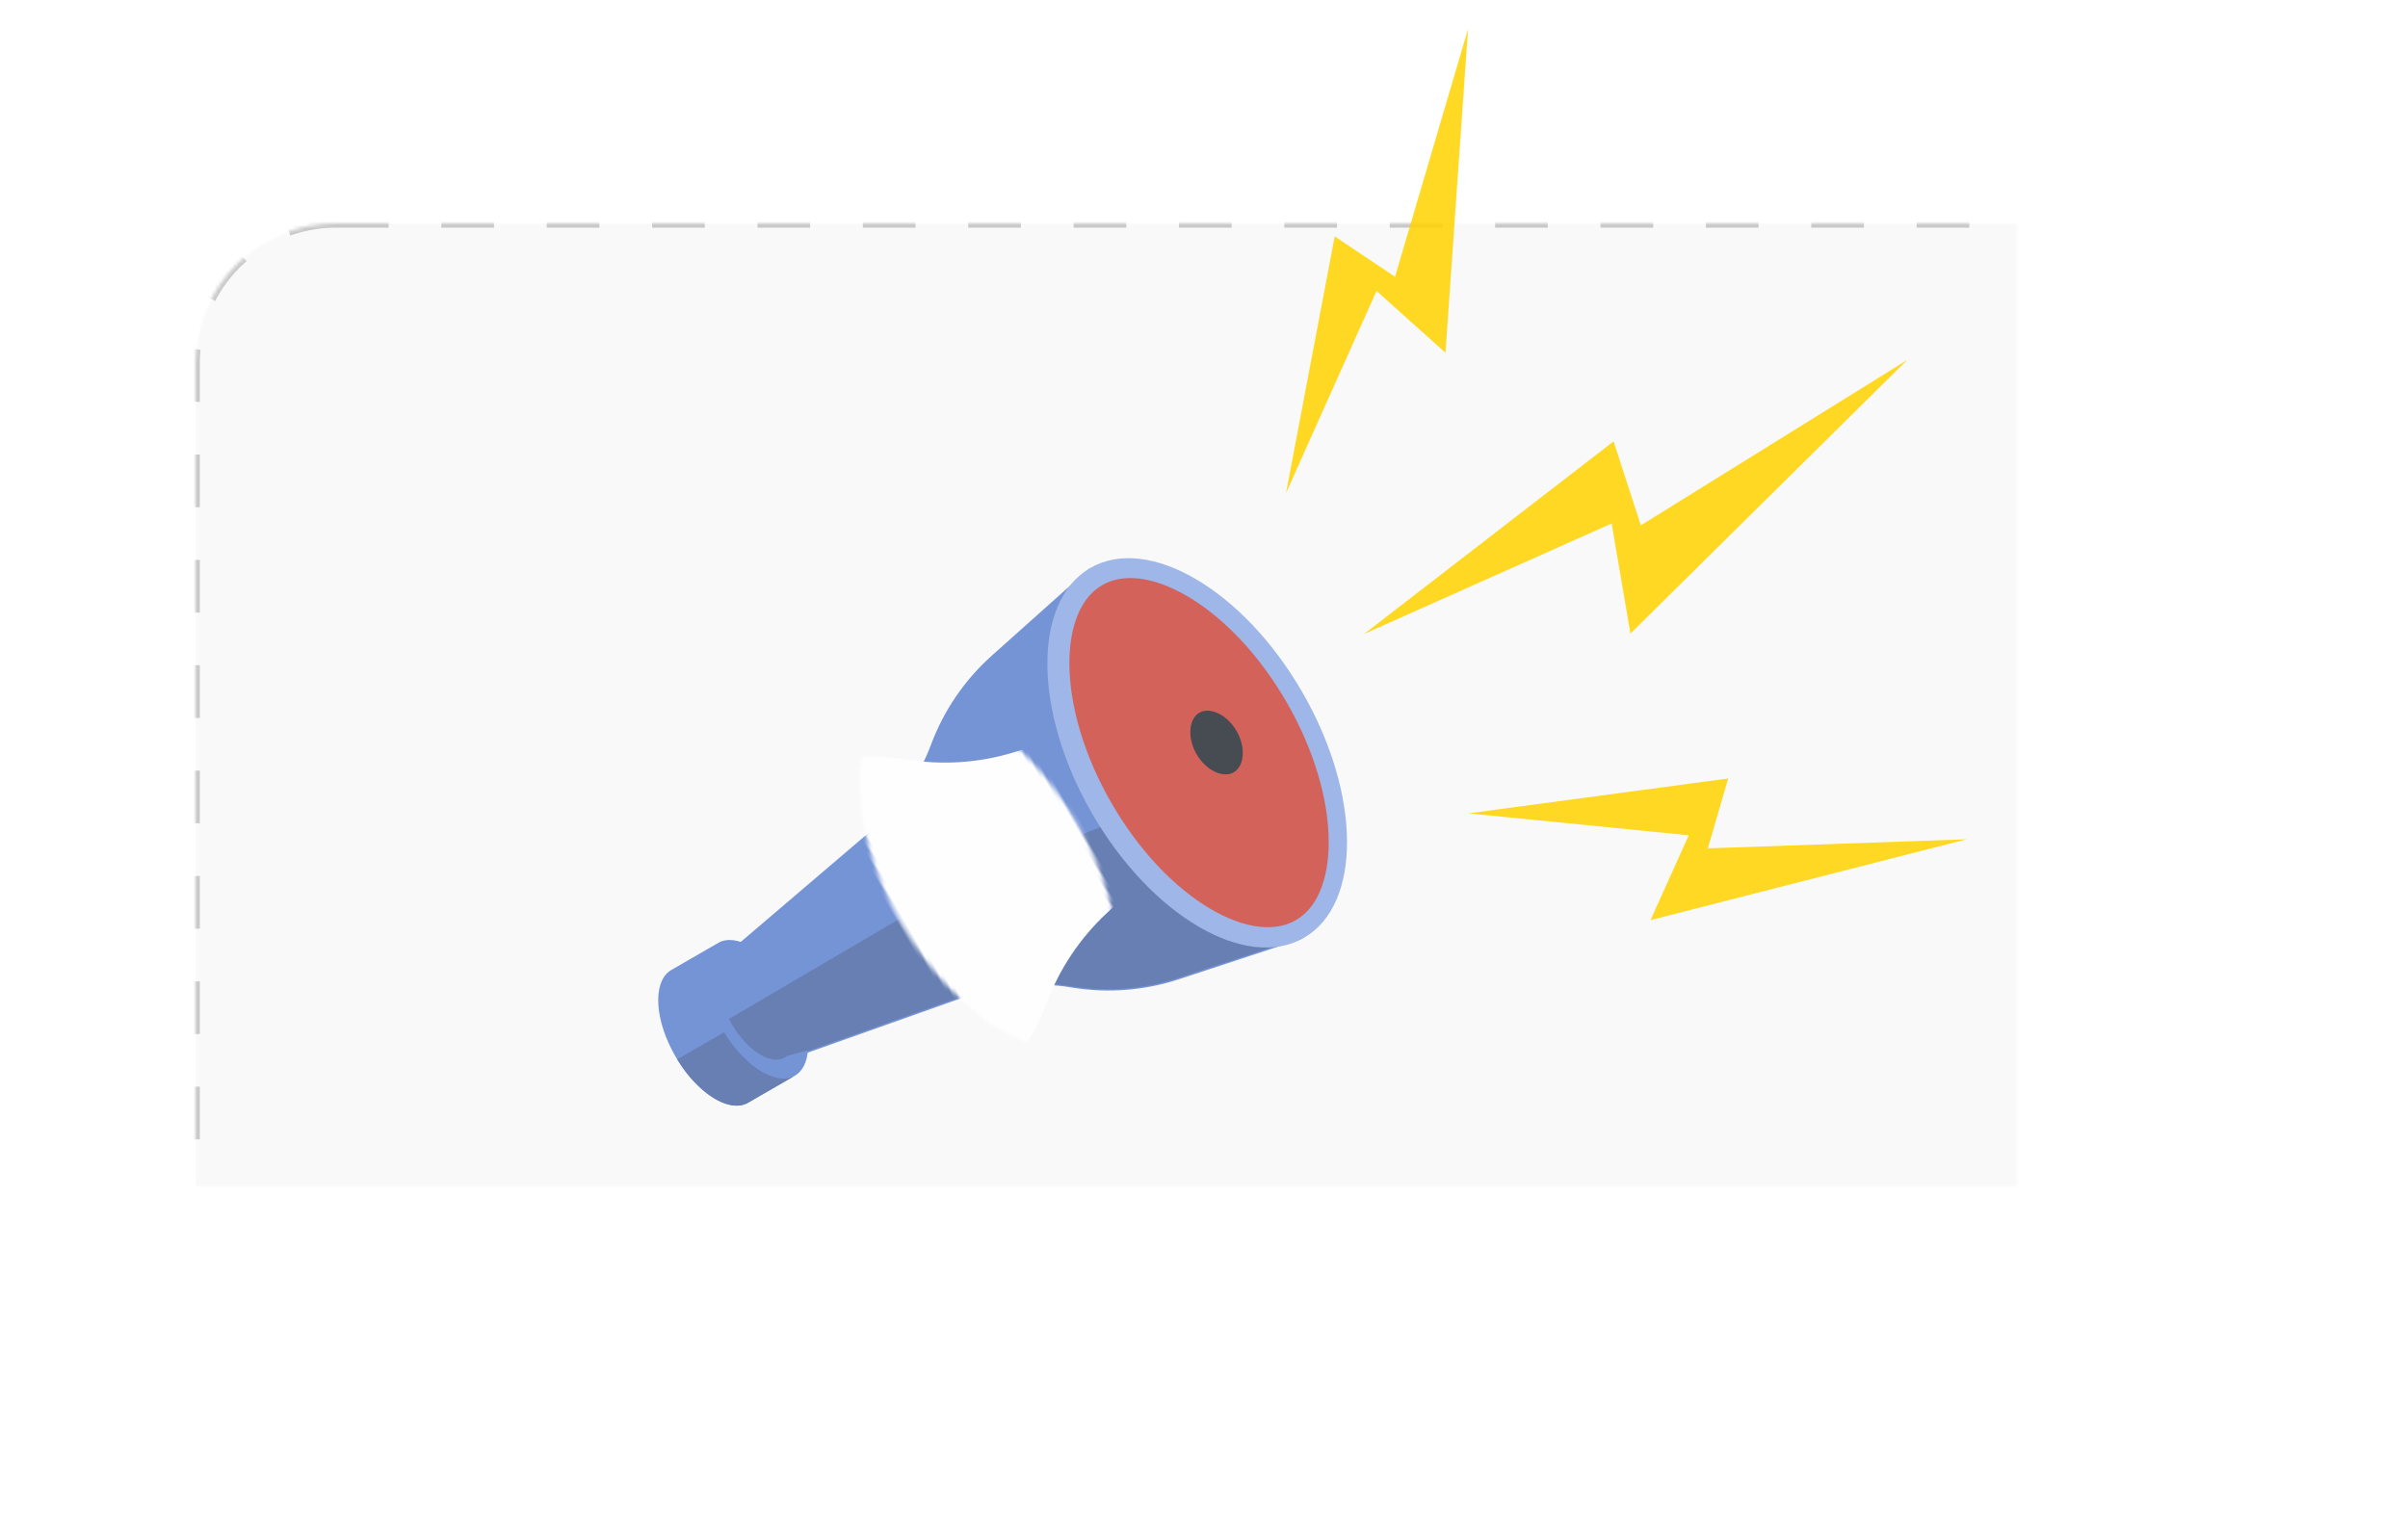 <svg xmlns="http://www.w3.org/2000/svg" xmlns:xlink="http://www.w3.org/1999/xlink" width="690px" height="440px" viewBox="0 0 690 440"><title>5D42974C-D41D-4D34-A2EF-940DFD722A01</title><defs><rect id="path-1" x="56" y="64" width="578" height="340" rx="40.261"></rect><mask id="mask-2" maskContentUnits="userSpaceOnUse" maskUnits="objectBoundingBox" x="0" y="0" width="578" height="340" fill="white"><use xlink:href="#path-1"></use></mask><rect id="path-3" x="0" y="0" width="538.583" height="341.379"></rect><filter x="-35.1%" y="-15.6%" width="170.3%" height="131.3%" filterUnits="objectBoundingBox" id="filter-5"><feGaussianBlur stdDeviation="5.5"></feGaussianBlur></filter><path d="M61.414,5.326 C77.187,5.326 91.499,8.869 101.847,14.733 C106.699,17.482 110.654,20.724 113.326,24.379 C115.557,27.431 116.862,30.761 116.862,34.285 C116.862,37.808 115.557,41.139 113.326,44.19 C110.654,47.845 106.699,51.087 101.847,53.837 C91.499,59.7 77.187,63.243 61.414,63.243 C45.64,63.243 31.328,59.7 20.98,53.837 C16.128,51.087 12.174,47.845 9.502,44.19 C7.271,41.139 5.966,37.808 5.966,34.285 C5.966,30.761 7.271,27.431 9.502,24.379 C12.174,20.724 16.128,17.482 20.98,14.733 C31.328,8.869 45.64,5.326 61.414,5.326 Z" id="path-6"></path></defs><g id="Home-page" stroke="none" stroke-width="1" fill="none" fill-rule="evenodd"><g id="Home---1440---Hero-Expanded" transform="translate(-14, -4448)"><g id="Group-5" transform="translate(14, 3544)"><g id="Group-28" transform="translate(0, 203)"><g id="image" transform="translate(0, 701)"><use id="thread" stroke="#C9C9C9" mask="url(#mask-2)" stroke-width="2.516" fill="#F9F9F9" stroke-dasharray="15.098,15.098" xlink:href="#path-1"></use><g id="Features-/-images-/-feature-3" transform="translate(-0, 0)" opacity="0.858"><g id="feature-3" transform="translate(76.667, 0)"><mask id="mask-4" fill="white"><use xlink:href="#path-3"></use></mask><g id="Mask"></g><g id="Group-45" mask="url(#mask-4)"><g transform="translate(260.044, 214.133) rotate(-30) translate(-260.044, -214.133) translate(22.873, 77.851)"><g id="Group-44" filter="url(#filter-5)" stroke-width="1" fill="none" transform="translate(139.037, 140.872) rotate(-270) translate(-139.037, -140.872) translate(77.835, 3.294)"><path d="M20.956,99.564 C14.335,91.514 9.764,81.978 7.636,71.774 L3.45886428e-12,35.164 L3.45886428e-12,35.164 L122.404,35.164 L114.768,71.774 C112.64,81.978 108.069,91.514 101.448,99.564 C94.837,107.603 90.376,117.19 88.486,127.426 L76.285,193.488 C74.747,201.818 66.747,207.324 58.417,205.786 C52.165,204.631 47.274,199.74 46.119,193.488 L33.918,127.426 C32.028,117.19 27.568,107.603 20.956,99.564 Z" id="Combined-Shape" fill="#5F83D0"></path><path d="M80.589,99.564 C73.968,91.514 69.397,81.978 67.269,71.774 L59.633,35.164 L59.633,35.164 L115.854,69.361 L120.937,105.941 C121.63,110.929 121.96,115.96 121.924,120.996 L121.406,194.294 C121.376,198.543 117.908,201.962 113.66,201.932 C109.97,201.906 106.819,199.265 106.149,195.637 L93.551,127.426 C91.661,117.19 87.201,107.603 80.589,99.564 Z" id="Path" fill="#4F6BA7" transform="translate(90.805, 155.16) scale(-1, 1) translate(-90.805, -155.16) "></path><g id="Group-43" transform="translate(0, -0)"><path d="M59.633,169.534 L59.633,172.656 C51.797,173.187 45.747,176.658 45.747,180.86 C45.747,185.43 52.901,189.134 61.725,189.134 C70.55,189.134 77.704,185.43 77.704,180.86 C77.704,180.555 77.672,180.254 77.61,179.958 L77.704,179.957 L79.203,173.965 C82.021,175.878 83.695,178.268 83.695,180.86 C83.695,181.033 83.688,181.206 83.673,181.377 L83.695,181.377 L83.695,196.891 L83.673,196.891 C83.151,202.934 73.524,207.75 61.725,207.75 C49.927,207.75 40.3,202.934 39.778,196.891 L39.755,196.891 L39.755,181.377 L39.778,181.377 C39.763,181.206 39.755,181.033 39.755,180.86 C39.755,174.942 48.48,170.08 59.633,169.534 Z" id="Combined-Shape" fill="#5F83D0"></path><path d="M83.695,180.86 L83.695,196.374 C83.695,202.475 74.42,207.454 62.773,207.737 L62.773,192.224 C74.284,191.944 83.478,187.077 83.692,181.074 L83.695,180.86 Z" id="Combined-Shape" fill="#4F6BA7"></path><path d="M61.202,69.557 C95.003,69.557 122.404,53.986 122.404,34.779 C122.404,15.571 95.003,-1.21948758e-12 61.202,-1.21948758e-12 C27.401,-1.21948758e-12 6.19900615e-13,15.571 6.19900615e-13,34.779 C6.19900615e-13,53.986 27.401,69.557 61.202,69.557 Z" id="Oval" fill="#8FABE5"></path><mask id="mask-7" fill="white"><use xlink:href="#path-6"></use></mask><use id="Oval" fill="#CD4B40" xlink:href="#path-6"></use><path d="M21.085,29.959 C14.45,21.916 9.868,12.381 7.733,2.175 L0.085,-34.389 L0.085,-34.389 L122.743,-34.389 L115.094,2.175 C112.959,12.381 108.378,21.916 101.743,29.959 C95.1,38.014 90.413,47.498 88.05,57.668 L76.528,107.272 C74.589,115.62 66.25,120.815 57.903,118.876 C52.139,117.537 47.639,113.036 46.3,107.272 L34.777,57.668 C32.415,47.498 27.728,38.014 21.085,29.959 Z" id="Path" fill="#FFFFFF" mask="url(#mask-7)" transform="translate(61.414, 68.975) rotate(-180) translate(-61.414, -68.975) "></path><path d="M61.414,21.874 C64.218,21.874 66.762,22.684 68.602,24.024 C69.465,24.652 70.168,25.393 70.643,26.229 C71.039,26.926 71.271,27.688 71.271,28.493 C71.271,29.298 71.039,30.06 70.643,30.757 C70.168,31.592 69.465,32.334 68.602,32.962 C66.762,34.302 64.218,35.112 61.414,35.112 C58.61,35.112 56.065,34.302 54.226,32.962 C53.363,32.334 52.66,31.592 52.185,30.757 C51.788,30.06 51.556,29.298 51.556,28.493 C51.556,27.688 51.788,26.926 52.185,26.229 C52.66,25.393 53.363,24.652 54.226,24.024 C56.065,22.684 58.61,21.874 61.414,21.874 Z" id="Oval" fill="#2A2E37" mask="url(#mask-7)"></path></g></g><path d="M300.446,194.738 L369.941,223.308 L354.867,237.735 L420.389,272.564 L330.365,247.334 L352.004,231.763 L300.446,194.738 Z M389.81,123.216 L384.53,147.968 L474.343,145.08 L366.451,173.333 L377.555,143.317 L300.289,135.265 L389.81,123.216 Z M412.79,3.24093934e-12 L360.783,77.141 L352.542,51.912 L301.115,89.116 L349.98,32.377 L359.153,51.057 L412.79,3.24093934e-12 Z" id="Shape" fill="#FFD300"></path></g></g></g></g></g></g></g></g></g></svg>